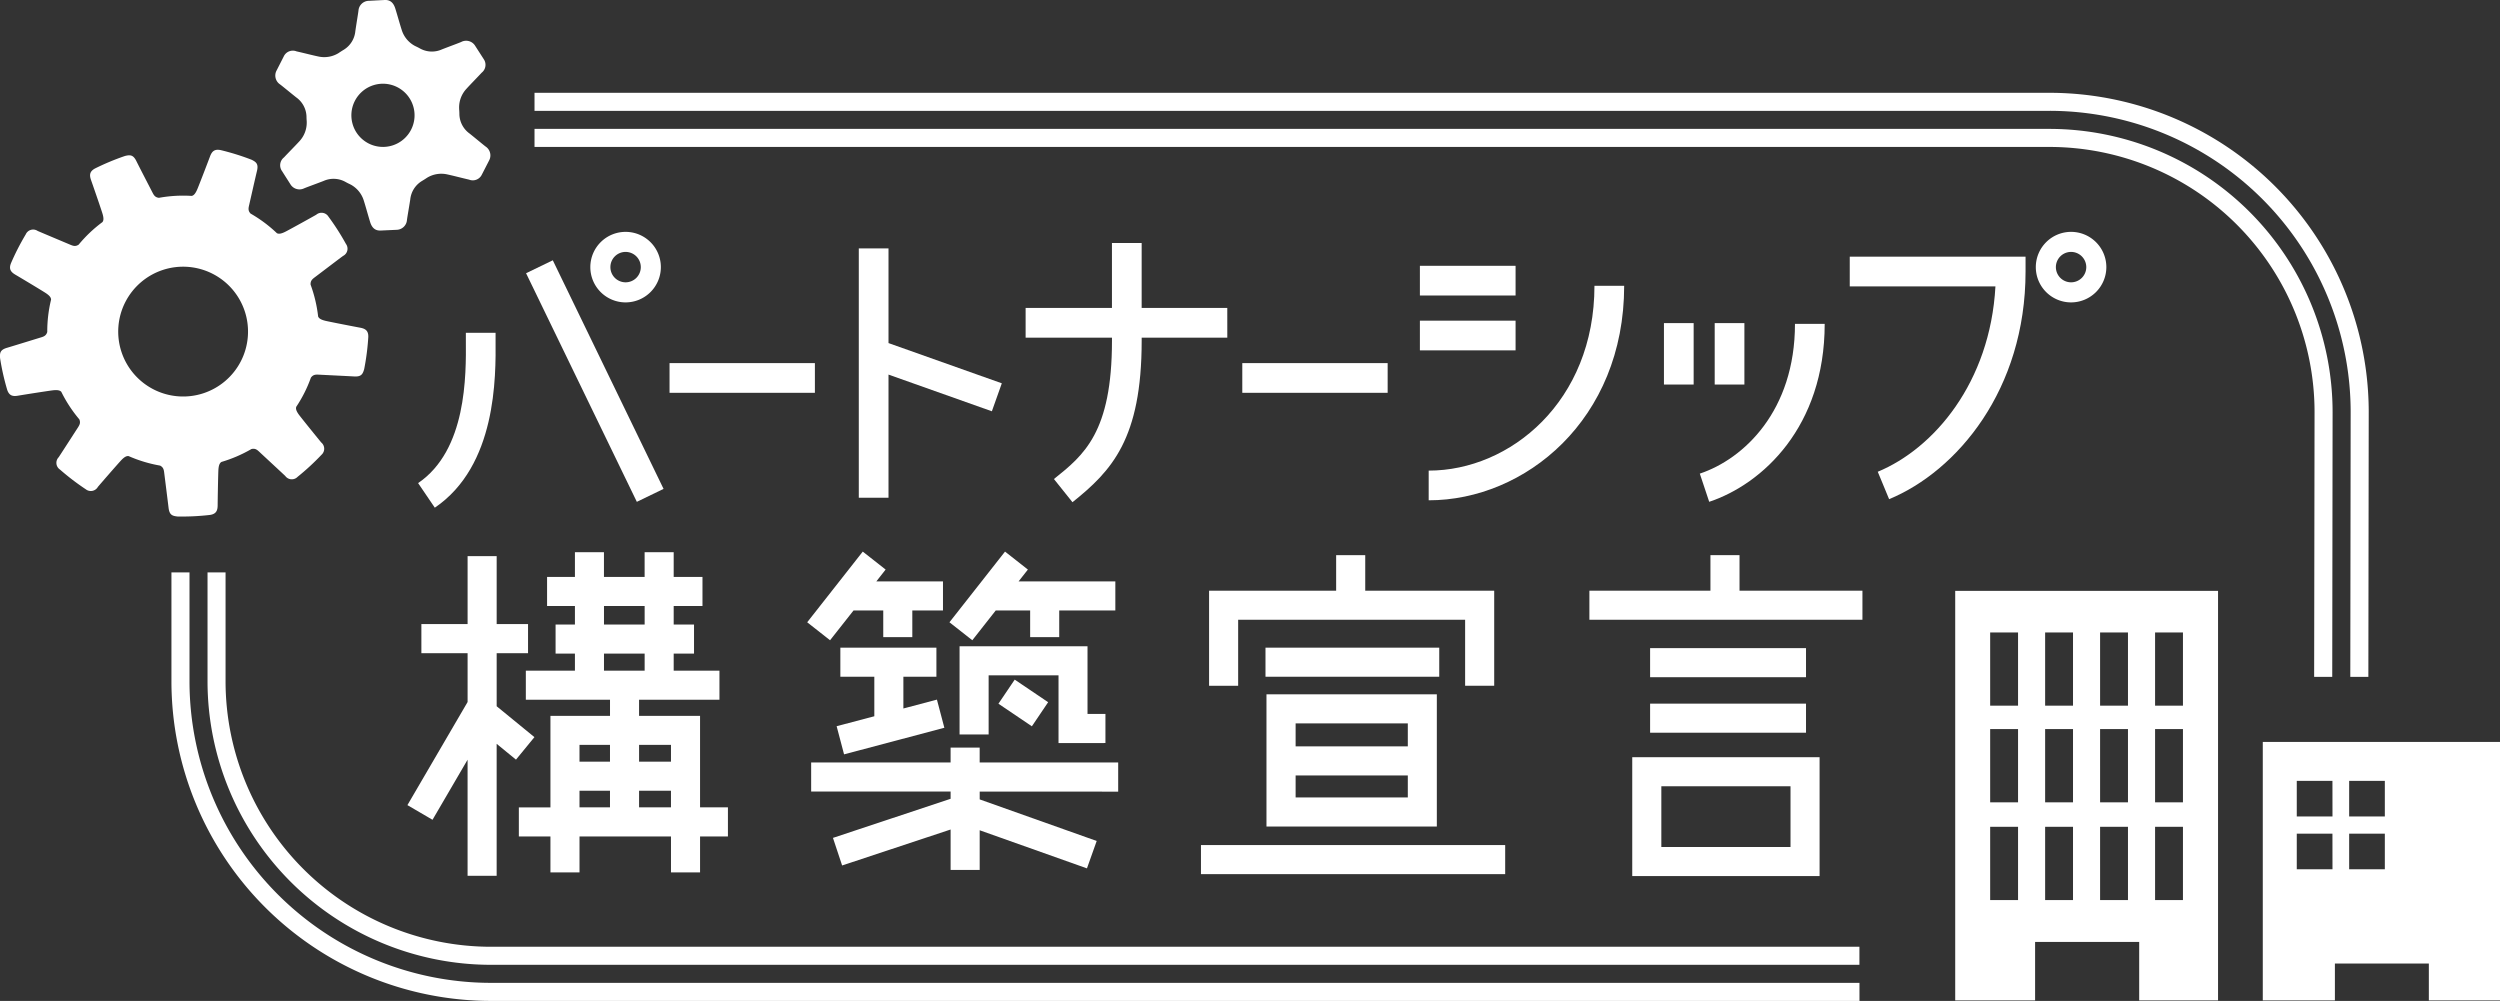 <svg xmlns="http://www.w3.org/2000/svg" xmlns:xlink="http://www.w3.org/1999/xlink" width="159.855" height="64" viewBox="0 0 159.855 64">
  <rect x="0" y="0" width="159.855" height="64" fill="#333333" stroke="none"/>
  <defs>
    <clipPath id="clip-path">
      <rect id="長方形_1581" data-name="長方形 1581" width="159.855" height="64" fill="#fff"/>
    </clipPath>
  </defs>
  <g id="グループ_23705" data-name="グループ 23705" transform="translate(0 0)">
    <rect id="長方形_1569" data-name="長方形 1569" width="9.294" height="1.899" transform="translate(42.812 23.218)" fill="#fff"/>
    <rect id="長方形_1570" data-name="長方形 1570" width="9.294" height="1.899" transform="translate(79.435 23.218)" fill="#fff"/>
    <path id="パス_93619" data-name="パス 93619" d="M77.319,28.344l-7.245-2.572V19.717h-1.9V35.66h1.9V27.787l6.609,2.346Z" transform="translate(-13.261 -3.835)" fill="#fff"/>
    <g id="グループ_23636" data-name="グループ 23636" transform="translate(0 0)">
      <g id="グループ_23635" data-name="グループ 23635" clip-path="url(#clip-path)">
        <path id="パス_93620" data-name="パス 93620" d="M94.312,23.444H88.837V19.288h-1.9v4.156H81.417v1.9h5.522v.191c0,5.876-1.8,7.319-3.712,8.847l1.186,1.482c2.507-2.006,4.425-4.04,4.425-10.329v-.191h5.475Z" transform="translate(-15.837 -3.752)" fill="#fff"/>
        <rect id="長方形_1571" data-name="長方形 1571" width="6.118" height="1.899" transform="translate(90.791 16.996)" fill="#fff"/>
        <rect id="長方形_1572" data-name="長方形 1572" width="6.118" height="1.899" transform="translate(90.791 20.504)" fill="#fff"/>
        <path id="パス_93621" data-name="パス 93621" d="M113.413,36.405v-1.9c5.209,0,10.6-4.421,10.6-11.819h1.9c0,8.586-6.353,13.717-12.495,13.717" transform="translate(-22.06 -4.413)" fill="#fff"/>
        <rect id="長方形_1573" data-name="長方形 1573" width="1.899" height="3.928" transform="translate(106.396 20.66)" fill="#fff"/>
        <line id="線_226" data-name="線 226" y2="3.928" transform="translate(110.591 20.66)" fill="#004d9e"/>
        <rect id="長方形_1574" data-name="長方形 1574" width="1.899" height="3.928" transform="translate(109.641 20.66)" fill="#fff"/>
        <path id="パス_93622" data-name="パス 93622" d="M135.536,37.085l-.6-1.8c2.807-.936,6.085-4.006,6.085-9.576h1.9c0,6.582-3.978,10.243-7.384,11.378" transform="translate(-26.247 -5)" fill="#fff"/>
        <rect id="長方形_1575" data-name="長方形 1575" width="1.899" height="16.243" transform="translate(33.638 17.471) rotate(-25.852)" fill="#fff"/>
        <path id="パス_93623" data-name="パス 93623" d="M34.258,37.6l-1.067-1.571c3.11-2.115,3.071-6.876,3.053-9.164l0-.448h1.9l0,.432c.019,2.414.065,8.065-3.884,10.751" transform="translate(-6.456 -5.138)" fill="#fff"/>
        <path id="パス_93624" data-name="パス 93624" d="M49.117,22.916a2.255,2.255,0,1,1,2.255-2.255,2.258,2.258,0,0,1-2.255,2.255m0-3.228a.972.972,0,1,0,.972.972.973.973,0,0,0-.972-.972" transform="translate(-9.115 -3.58)" fill="#fff"/>
        <path id="パス_93625" data-name="パス 93625" d="M149.356,35.883l-.727-1.754c3.578-1.48,7.187-5.686,7.526-11.854h-9.316v-1.9H158.08v.95c0,7.562-4.382,12.76-8.724,14.557" transform="translate(-28.562 -3.964)" fill="#fff"/>
        <path id="パス_93626" data-name="パス 93626" d="M163.864,22.916a2.255,2.255,0,1,1,2.255-2.255,2.258,2.258,0,0,1-2.255,2.255m0-3.228a.972.972,0,1,0,.972.972.974.974,0,0,0-.972-.972" transform="translate(-31.435 -3.58)" fill="#fff"/>
        <path id="パス_93627" data-name="パス 93627" d="M40.463,55.721l-2.414-1.975V50.352h2.006V48.493H38.049V44.147H36.19v4.346H33.235v1.859H36.19v3.124l-3.848,6.592,1.605.938,2.242-3.841v7.423h1.859v-8.44l1.236,1.012Z" transform="translate(-6.291 -8.587)" fill="#fff"/>
        <path id="パス_93628" data-name="パス 93628" d="M54.556,60.149H52.774V54.3h-3.9V53.27h5.14V51.411H51.088v-1.09h1.3v-1.86h-1.3V47.277h1.841V45.418H51.088V43.835H49.229v1.583h-2.6V43.835H44.773v1.583H42.992v1.859h1.781v1.184H43.536v1.86h1.237v1.09H41.634V53.27h5.382V54.3H43.207v5.852h-2.02v1.859h2.02v2.3h1.859v-2.3h5.849v2.3h1.859v-2.3h1.782ZM46.631,47.277h2.6v1.184h-2.6Zm0,3.044h2.6v1.09h-2.6Zm4.284,6.91h-2.04V56.157h2.04Zm-3.9,0h-1.95V56.157h1.95Zm-1.95,1.859h1.95v1.058h-1.95Zm3.809,0h2.04v1.058h-2.04Z" transform="translate(-8.011 -8.527)" fill="#fff"/>
        <path id="パス_93629" data-name="パス 93629" d="M67.042,47.551h1.9v1.707H70.8V47.551h1.961V45.692H68.5l.594-.756-1.462-1.149-3.553,4.52,1.462,1.149Z" transform="translate(-12.465 -8.517)" fill="#fff"/>
        <path id="パス_93630" data-name="パス 93630" d="M78.331,47.551h2.2v1.707h1.859V47.551h3.588V45.692H79.792l.594-.756-1.462-1.149-3.553,4.52,1.462,1.149Z" transform="translate(-14.661 -8.517)" fill="#fff"/>
        <path id="パス_93631" data-name="パス 93631" d="M66.414,56.436l.475,1.8,6.413-1.7-.475-1.8-2.145.567V53.272h2.112V51.413H66.652v1.859h2.172V55.8Z" transform="translate(-12.918 -10.001)" fill="#fff"/>
        <path id="パス_93632" data-name="パス 93632" d="M85.5,57.489V55.63H84.354V51.3H76.172v5.64h1.859v-3.78H82.5v4.333Z" transform="translate(-14.816 -9.978)" fill="#fff"/>
        <rect id="長方形_1576" data-name="長方形 1576" width="1.859" height="2.58" transform="translate(63.842 44.997) rotate(-55.966)" fill="#fff"/>
        <path id="パス_93633" data-name="パス 93633" d="M84.024,62.164V60.3H75.167V59.35H73.308V60.3H64.392v1.859h8.917v.462l-7.523,2.5.586,1.764,6.937-2.3v2.584h1.859V64.633l6.859,2.437.623-1.752-7.481-2.658v-.5Z" transform="translate(-12.525 -11.545)" fill="#fff"/>
        <path id="パス_93634" data-name="パス 93634" d="M97.84,48.2h14.513v4.22h1.859V46.343h-8.246V44.07h-1.86v2.273H95.981v6.079H97.84Z" transform="translate(-18.67 -8.572)" fill="#fff"/>
        <rect id="長方形_1577" data-name="長方形 1577" width="11.11" height="1.859" transform="translate(80.918 41.413)" fill="#fff"/>
        <rect id="長方形_1578" data-name="長方形 1578" width="19.452" height="1.859" transform="translate(76.792 54.035)" fill="#fff"/>
        <path id="パス_93635" data-name="パス 93635" d="M111.43,55.117H100.537v8.454H111.43ZM102.4,60.305h7.174v1.406H102.4Zm7.174-1.86H102.4V56.976h7.174Z" transform="translate(-19.556 -10.721)" fill="#fff"/>
        <path id="パス_93636" data-name="パス 93636" d="M135.77,46.342V44.069h-1.859v2.273h-7.74V48.2H143.63V46.342Z" transform="translate(-24.542 -8.572)" fill="#fff"/>
        <rect id="長方形_1579" data-name="長方形 1579" width="9.969" height="1.859" transform="translate(105.511 44.992)" fill="#fff"/>
        <rect id="長方形_1580" data-name="長方形 1580" width="9.969" height="1.859" transform="translate(105.511 41.443)" fill="#fff"/>
        <path id="パス_93637" data-name="パス 93637" d="M129.573,67.71h11.979v-7.6H129.573Zm1.86-5.744h8.26v3.885h-8.26Z" transform="translate(-25.204 -11.692)" fill="#fff"/>
        <path id="パス_93638" data-name="パス 93638" d="M122.1,69.377H34.591A16.982,16.982,0,0,1,17.628,52.415V45.441H16.475v6.974A18.137,18.137,0,0,0,34.591,70.531H122.1Z" transform="translate(-3.205 -8.839)" fill="#fff"/>
        <path id="パス_93639" data-name="パス 93639" d="M156.251,28.348l-.026,16.921h1.157l.023-16.921a18.117,18.117,0,0,0-18.117-18.116H42.432v1.154h96.857a16.962,16.962,0,0,1,16.962,16.962" transform="translate(-8.254 -1.99)" fill="#fff"/>
        <path id="パス_93640" data-name="パス 93640" d="M158.559,27.791l-.023,16.921h1.155l.023-16.921A20.424,20.424,0,0,0,139.288,7.367H42.431V8.52h96.857a19.27,19.27,0,0,1,19.271,19.27" transform="translate(-8.253 -1.433)" fill="#fff"/>
        <path id="パス_93641" data-name="パス 93641" d="M121.545,71.685H34.034a19.293,19.293,0,0,1-19.27-19.27V45.441H13.609v6.974A20.448,20.448,0,0,0,34.034,72.84h87.511Z" transform="translate(-2.647 -8.839)" fill="#fff"/>
        <path id="パス_93642" data-name="パス 93642" d="M14.1,11.909c-.4-.081-.556.1-.673.412s-.582,1.532-.791,2.045c-.134.33-.244.441-.373.474a8.684,8.684,0,0,0-2.1.122c-.266-.031-.336-.188-.445-.4-.126-.246-.8-1.547-1-1.952s-.4-.405-.726-.324a15.658,15.658,0,0,0-1.918.8c-.356.194-.362.432-.25.748s.539,1.547.709,2.074c.111.344.1.5.016.607A8.629,8.629,0,0,0,5.03,17.956c-.223.147-.378.072-.6-.022-.255-.108-1.6-.673-2.02-.853a.516.516,0,0,0-.764.219A15.6,15.6,0,0,0,.7,19.148c-.149.378,0,.564.289.733s1.408.839,1.877,1.133c.307.193.394.321.4.456a8.64,8.64,0,0,0-.244,2.071c-.076.256-.243.3-.473.368-.265.081-1.662.513-2.1.643s-.468.321-.445.658a15.605,15.605,0,0,0,.456,2.028c.128.385.362.433.693.376s1.618-.26,2.167-.336c.355-.048.506-.007.6.089a8.659,8.659,0,0,0,1.153,1.761c.1.241,0,.38-.128.58-.151.232-.942,1.46-1.192,1.84a.516.516,0,0,0,.082.79A15.517,15.517,0,0,0,5.488,33.6a.52.52,0,0,0,.773-.157c.217-.255,1.071-1.24,1.443-1.65.244-.27.387-.333.521-.316a8.706,8.706,0,0,0,2.01.607c.232.119.244.29.273.526.035.275.217,1.725.271,2.176s.235.517.571.553a15.544,15.544,0,0,0,2.076-.1c.4-.06.489-.281.491-.617s.024-1.638.044-2.192c.014-.369.085-.507.2-.58a8.754,8.754,0,0,0,1.915-.824c.261-.064.381.061.557.226.2.188,1.275,1.182,1.605,1.493a.516.516,0,0,0,.793.056,15.514,15.514,0,0,0,1.528-1.41.518.518,0,0,0-.021-.788c-.213-.259-1.035-1.271-1.375-1.708-.224-.288-.26-.438-.221-.569a8.458,8.458,0,0,0,.938-1.866c.16-.217.332-.2.573-.187.276.014,1.737.085,2.19.111s.55-.142.643-.466a15.565,15.565,0,0,0,.264-2.061c.01-.406-.193-.53-.523-.591s-1.609-.308-2.151-.424c-.355-.077-.481-.168-.534-.292a8.773,8.773,0,0,0-.482-2.035c-.017-.268.126-.365.319-.51.221-.167,1.385-1.051,1.749-1.323a.516.516,0,0,0,.193-.771A15.591,15.591,0,0,0,21,16.162a.52.52,0,0,0-.781-.117c-.292.166-1.431.8-1.92,1.058-.317.168-.472.18-.592.122a8.682,8.682,0,0,0-1.683-1.255c-.184-.193-.136-.359-.082-.593.062-.27.385-1.7.49-2.137s-.045-.567-.348-.714a15.6,15.6,0,0,0-1.985-.618M15.407,25.4a4.15,4.15,0,1,1-1.813-5.581A4.149,4.149,0,0,1,15.407,25.4" transform="translate(0 -2.313)" fill="#fff" fill-rule="evenodd"/>
        <path id="パス_93643" data-name="パス 93643" d="M33.758,2.678c-.2.085-.632.242-1.236.475a1.567,1.567,0,0,1-1.4-.045h0c-.056-.031-.11-.061-.168-.09s-.089-.043-.135-.064a.326.326,0,0,0-.045-.023A1.746,1.746,0,0,1,29.934,1.9c-.11-.34-.282-.957-.405-1.352S29.183-.016,28.847,0L27.842.052a.678.678,0,0,0-.669.632c-.027.216-.106.669-.2,1.308a1.566,1.566,0,0,1-.735,1.186h0c-.1.06-.2.122-.3.19a.281.281,0,0,0-.031.022,1.747,1.747,0,0,1-1.319.218c-.35-.073-.97-.233-1.374-.323A.64.64,0,0,0,22.4,3.6l-.458.9a.678.678,0,0,0,.214.894c.174.13.527.425,1.033.83a1.564,1.564,0,0,1,.661,1.224c0,.1.006.206.015.309a.355.355,0,0,0,0,.039,1.752,1.752,0,0,1-.479,1.248c-.241.264-.693.718-.975,1.021a.639.639,0,0,0-.135.861c.12.189.361.566.541.849a.678.678,0,0,0,.88.268c.2-.084.634-.238,1.239-.47a1.565,1.565,0,0,1,1.394.052h0c.062.035.123.068.187.1l.114.054a.23.23,0,0,0,.045.023,1.748,1.748,0,0,1,.842,1.038c.109.34.278.958.4,1.354s.343.563.679.547l1.006-.046a.678.678,0,0,0,.671-.629c.027-.216.11-.668.21-1.307a1.565,1.565,0,0,1,.741-1.182h0c.108-.064.214-.131.317-.2l.012-.008a1.749,1.749,0,0,1,1.319-.212c.349.075.969.237,1.372.329a.641.641,0,0,0,.814-.315l.462-.9a.679.679,0,0,0-.21-.895c-.174-.132-.524-.428-1.029-.834a1.566,1.566,0,0,1-.656-1.232c0-.116-.007-.232-.017-.347a.279.279,0,0,0,0-.042,1.752,1.752,0,0,1,.474-1.249c.239-.265.689-.722.97-1.025a.639.639,0,0,0,.132-.862l-.545-.847a.68.68,0,0,0-.881-.264M30.54,8.29a2.02,2.02,0,1,1-.883-2.716A2.02,2.02,0,0,1,30.54,8.29" transform="translate(-4.252 0)" fill="#fff" fill-rule="evenodd"/>
        <path id="パス_93644" data-name="パス 93644" d="M155.21,46.906V73.093h5.108v-3.74h6.656v3.74h5.042V46.906Zm4.018,19.769h-1.783V61.991h1.783Zm0-6.249h-1.783V55.742h1.783Zm0-6.179h-1.783V49.563h1.783Zm3.514,12.428H160.96V61.991h1.783Zm0-6.249H160.96V55.742h1.783Zm0-6.179H160.96V49.563h1.783Zm3.515,12.428h-1.783V61.991h1.783Zm0-6.249h-1.783V55.742h1.783Zm0-6.179h-1.783V49.563h1.783Zm3.515,12.428H167.99V61.991h1.783Zm0-6.249H167.99V55.742h1.783Zm0-6.179H167.99V49.563h1.783Z" transform="translate(-30.19 -9.124)" fill="#fff"/>
        <path id="パス_93645" data-name="パス 93645" d="M179.627,58.9V75.427h4.611v-2.36h6.007v2.36H194.8V58.9Zm4.457,8.139H181.8V64.763h2.281Zm0-3.374H181.8V61.388h2.281Zm3.347,3.374h-2.281V64.763h2.281Zm0-3.374h-2.281V61.388h2.281Z" transform="translate(-34.94 -11.458)" fill="#fff"/>
      </g>
    </g>
  </g>
</svg>
